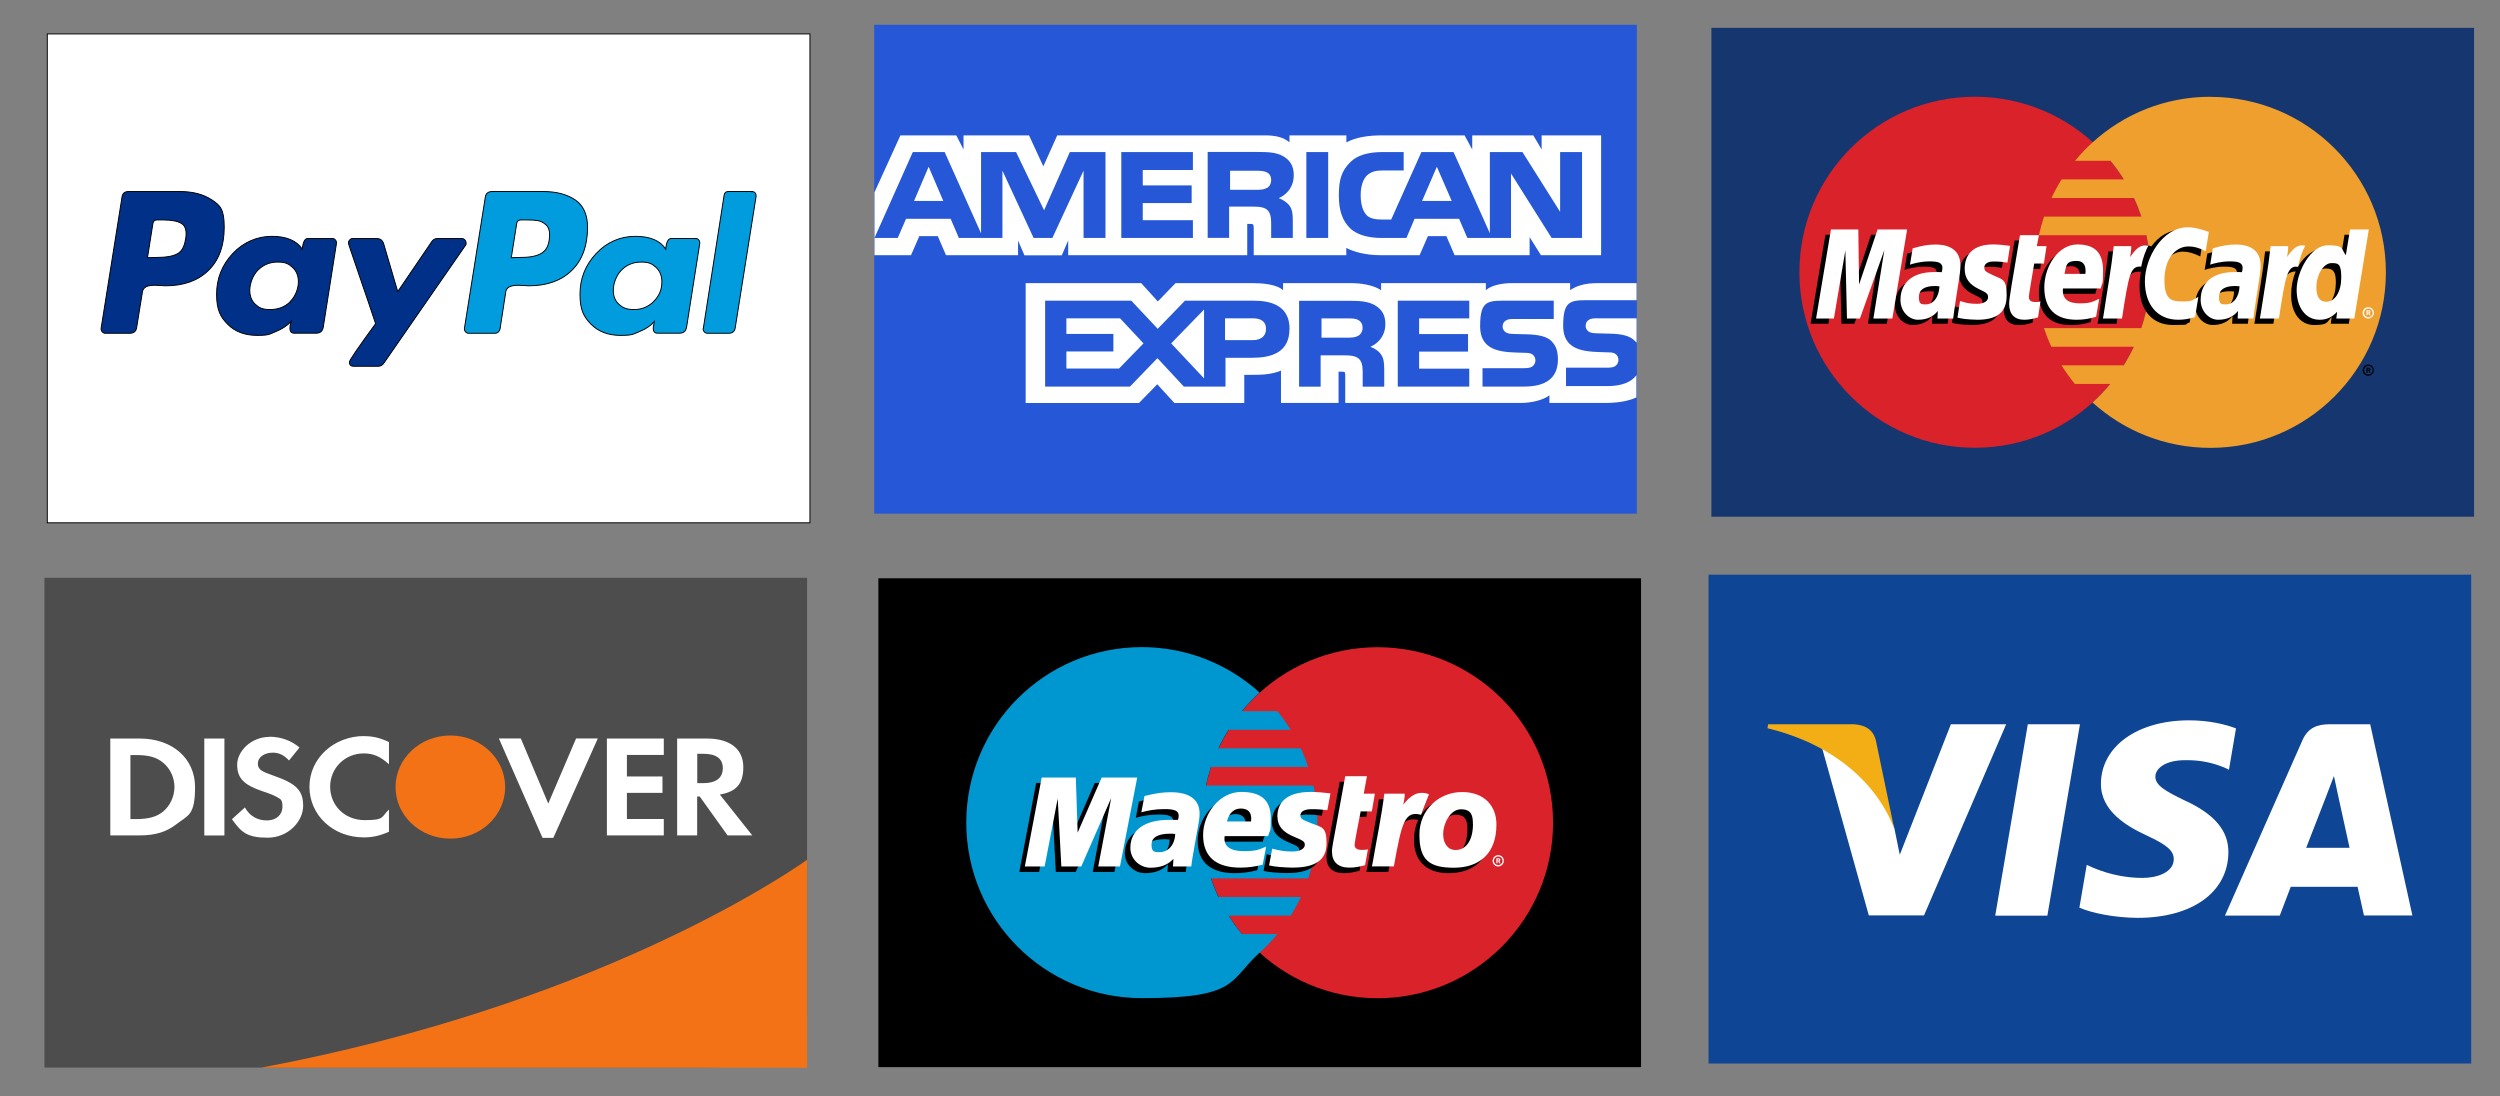 <?xml version="1.0" encoding="UTF-8"?>
<svg id="Livello_1" xmlns="http://www.w3.org/2000/svg" version="1.1" viewBox="0 0 2622.4 1150">
  <rect x="0" y="0" width="2622.4" height="1150" fill="#808080" stroke="none"/>
  <!-- Generator: Adobe Illustrator 29.1.0, SVG Export Plug-In . SVG Version: 2.1.0 Build 142)  -->
  <defs>
    <style>
      .st0 {
        fill: #16366f;
      }

      .st1 {
        fill: #f47216;
      }

      .st1, .st2, .st3 {
        fill-rule: evenodd;
      }

      .st2 {
        fill: #4d4d4d;
      }

      .st4, .st5, .st3 {
        fill: #fff;
      }

      .st5, .st6, .st7 {
        stroke: #000;
        stroke-miterlimit: 10;
      }

      .st8 {
        fill: #f2ae14;
      }

      .st6 {
        fill: #003087;
      }

      .st9 {
        fill: #ee9f2d;
      }

      .st7 {
        fill: #009cde;
      }

      .st10 {
        fill: #0e4595;
      }

      .st11 {
        fill: #d9222a;
      }

      .st12 {
        fill: #2557d6;
      }

      .st13 {
        fill: #0097d0;
      }
    </style>
  </defs>
  <g>
    <rect class="st10" x="1792.2" y="602.8" width="800" height="512.8"/>
    <path class="st4" d="M2092.9,960.5l34.2-200.8h54.7l-34.2,200.8h-54.7ZM2345.3,764c-10.8-4.1-27.8-8.4-49-8.4-54.1,0-92.2,27.2-92.5,66.3-.3,28.9,27.2,44.9,48,54.5,21.3,9.8,28.5,16.1,28.4,24.9-.1,13.5-17,19.6-32.7,19.6s-33.5-3-51.5-10.5l-7.1-3.2-7.7,44.9c12.8,5.6,36.4,10.5,61,10.7,57.5,0,94.9-26.9,95.3-68.6.2-22.8-14.4-40.2-45.9-54.6-19.1-9.3-30.8-15.5-30.7-24.9,0-8.3,9.9-17.3,31.3-17.3,17.9-.3,30.9,3.6,41,7.7l4.9,2.3,7.4-43.5M2486.2,759.7h-42.3c-13.1,0-22.9,3.6-28.7,16.7l-81.3,184h57.5s9.4-24.7,11.5-30.2c6.3,0,62.1,0,70.1,0,1.6,7,6.7,30.1,6.7,30.1h50.8l-44.3-200.7h0ZM2419.1,889.3c4.5-11.6,21.8-56.1,21.8-56.1-.3.5,4.5-11.6,7.3-19.2l3.7,17.3s10.5,47.9,12.7,58h-45.4ZM2046.4,759.7l-53.6,136.9-5.7-27.8c-10-32.1-41.1-66.8-75.8-84.2l49,175.6h57.9c0,0,86.2-200.5,86.2-200.5h-58"/>
    <path class="st8" d="M1942.9,759.7h-88.2l-.7,4.2c68.7,16.6,114.1,56.8,132.9,105l-19.2-92.3c-3.3-12.7-12.9-16.5-24.8-17"/>
  </g>
  <g>
    <rect class="st12" x="917" y="26" width="800" height="512.8"/>
    <path class="st4" d="M917.2,267.7h38.4l8.7-20h19.4l8.6,20h75.6v-15.3l6.7,15.4h39.2l6.7-15.6v15.5h187.8v-32.8c0,0,3.5,0,3.5,0,2.5,0,3.3.3,3.3,4.3v28.5h97.1v-7.6c7.8,4,20,7.6,36,7.6h40.9l8.7-20h19.4l8.6,20h78.7v-19l11.9,19h63.1v-125.7h-62.4v14.8l-8.7-14.8h-64.1v14.8l-8-14.8h-86.5c-14.5,0-27.2,1.9-37.5,7.3v-7.3h-59.7v7.3c-6.5-5.6-15.5-7.3-25.4-7.3h-218.2l-14.6,32.5-15-32.5h-68.7v14.8l-7.6-14.8h-58.6l-27.2,59.7v65.9h0ZM1159.6,249.6h-23v-70.6c0,0-32.7,70.6-32.7,70.6h-19.7l-32.7-70.6v70.6h-45.7l-8.6-20.1h-46.8l-8.7,20.1h-24.4l40.2-90.1h33.4l38.2,85.3v-85.3h36.7l29.4,61.1,27-61.1h37.4v90.1h0ZM989.5,210.8l-15.4-35.9-15.3,35.9h30.7ZM1251.3,249.6h-75.1v-90.1h75.1v18.8h-52.6v16.2h51.3v18.5h-51.3v18h52.6v18.6s0,0,0,0ZM1357.1,183.8c0,14.4-10,21.8-15.8,24,4.9,1.8,9.1,5,11.1,7.6,3.2,4.5,3.7,8.5,3.7,16.5v17.7h-22.7v-11.4c0-5.4.5-13.2-3.6-17.6-3.3-3.2-8.3-3.9-16.4-3.9h-24.1v32.8h-22.5v-90.1h51.7c11.5,0,19.9.3,27.2,4.3,7.1,4,11.4,9.9,11.4,19.9h0ZM1328.7,197.2c-3.1,1.8-6.7,1.9-11.1,1.9h-27.3v-20h27.7c3.9,0,8,.2,10.7,1.6,2.9,1.3,4.7,4.1,4.7,8s-1.7,7.1-4.6,8.6ZM1393.2,249.6h-22.9v-90.1h22.9v90.1ZM1659.4,249.6h-31.8l-42.6-67.6v67.6h-45.8l-8.7-20.1h-46.7l-8.5,20.1h-26.3c-10.9,0-24.8-2.3-32.6-10-7.9-7.6-12-18-12-34.4s2.5-25.6,12.1-35.2c7.3-7.2,18.6-10.5,34.1-10.5h21.8v19.3h-21.3c-8.2,0-12.8,1.2-17.3,5.3-3.8,3.8-6.5,11-6.5,20.4s2,16.6,6.2,21.2c3.5,3.6,9.7,4.6,15.7,4.6h10.1l31.7-70.8h33.7l38.1,85.2v-85.2h34.2l39.5,62.7v-62.7h23v90.1h0ZM1522.8,210.8l-15.6-35.9-15.5,35.9h31ZM1716.6,393.5c-5.5,7.6-16.1,11.5-30.5,11.5h-43.4v-19.3h43.2c4.3,0,7.3-.5,9.1-2.2,1.7-1.5,2.7-3.6,2.7-5.9,0-2.6-1.1-4.7-2.7-6-1.6-1.4-4-2-7.9-2-21.1-.7-47.4.6-47.4-27.9s8.7-26.8,32.2-26.8h44.8v-17.9h-41.6c-12.6,0-21.7,2.9-28.1,7.4v-7.4h-61.5c-9.8,0-21.4,2.3-26.9,7.4v-7.4h-109.9v7.4c-8.7-6-23.5-7.4-30.3-7.4h-72.5v7.4c-6.9-6.4-22.3-7.4-31.7-7.4h-81.1l-18.6,19.2-17.4-19.2h-121.2v125.7h118.9l19.1-19.6,18,19.6h73.3c0,0,0-29.5,0-29.5h7.2c9.7.1,21.2-.2,31.3-4.4v33.9h60.4v-32.8h2.9c3.7,0,4.1.1,4.1,3.7v29.1h183.6c11.7,0,23.8-2.9,30.6-8v8h58.2c12.1,0,24-1.6,33-5.8v-23.4s0,0,0,0ZM1352.6,345.1c0,25-19.5,30.2-39.1,30.2h-28v30.2h-43.7l-27.7-29.8-28.8,29.8h-89v-90.1h90.4l27.7,29.5,28.6-29.5h71.8c17.8,0,37.9,4.7,37.9,29.7ZM1173.9,386.6h-55.3v-17.9h49.3v-18.4h-49.3v-16.4h56.3l24.6,26.3-25.7,26.4ZM1263,396.9l-34.5-36.7,34.5-35.5v72.2ZM1314,356.8h-29v-22.9h29.3c8.1,0,13.7,3.2,13.7,11s-5.4,11.9-14,11.9ZM1466.2,315.4h75v18.6h-52.6v16.4h51.3v18.4h-51.3v17.9h52.6v18.8h-75v-90.1s0,0,0,0ZM1437.3,363.7c5,1.8,9.1,4.9,11,7.6,3.2,4.4,3.6,8.5,3.7,16.4v17.9h-22.6v-11.3c0-5.4.5-13.4-3.6-17.6-3.3-3.2-8.3-4-16.5-4h-24v32.9h-22.6v-90.1h51.9c11.4,0,19.7.5,27,4.3,7.1,4.1,11.6,9.7,11.6,20,0,14.4-10,21.7-15.9,24h0ZM1424.6,352.3c-3,1.7-6.7,1.9-11.1,1.9h-27.3v-20.2h27.7c4,0,8,0,10.7,1.6,2.9,1.5,4.7,4.3,4.7,8.1s-1.7,7-4.7,8.6h0ZM1627.5,358c4.4,4.3,6.7,9.8,6.7,19.1,0,19.4-12.6,28.4-35.3,28.4h-43.8v-19.3h43.6c4.3,0,7.3-.5,9.2-2.2,1.5-1.4,2.7-3.4,2.7-5.9s-1.2-4.7-2.7-6c-1.7-1.4-4.1-2-8-2-21-.7-47.3.6-47.3-27.9s8.6-26.8,32.1-26.8h45.1v19.2h-41.2c-4.1,0-6.7.1-9,1.6-2.5,1.5-3.4,3.6-3.4,6.5s2.1,5.7,4.9,6.7c2.4.8,4.9,1,8.7,1l12.1.3c12.2.3,20.6,2.3,25.7,7.2h0ZM1716.7,333.9h-41c-4.1,0-6.8.1-9.1,1.6-2.4,1.5-3.3,3.6-3.3,6.5s2,5.7,4.9,6.7c2.4.8,4.9,1,8.7,1l12.2.3c12.3.3,20.5,2.3,25.5,7.3.9.7,1.5,1.5,2.1,2.2v-25.6h0Z"/>
  </g>
  <g>
    <rect class="st0" x="1795.2" y="29.2" width="800" height="512.8"/>
    <path class="st11" d="M2255.7,285.6c0,101.7-82.4,184.1-184.1,184.1s-184.1-82.4-184.1-184.1,82.4-184.1,184.1-184.1,184.1,82.4,184.1,184.1"/>
    <path class="st9" d="M2318.8,101.5c-47.6,0-90.9,18-123.6,47.7-6.7,6-12.9,12.6-18.6,19.5h37.2c5.1,6.2,9.8,12.7,14,19.5h-65.3c-3.9,6.3-7.5,12.8-10.6,19.5h86.5c3,6.3,5.6,12.9,7.8,19.5h-102.1c-2.1,6.4-3.9,12.9-5.4,19.5h112.8c2.8,12.8,4.1,25.9,4.1,39,0,20.4-3.3,40.1-9.5,58.5h-102.1c2.2,6.6,4.8,13.2,7.8,19.5h86.5c-3.1,6.7-6.7,13.2-10.6,19.5h-65.3c4.3,6.8,9,13.3,14,19.5h37.2c-5.7,6.9-11.9,13.5-18.6,19.5,32.7,29.6,76,47.6,123.6,47.6,101.7,0,184.1-82.4,184.1-184.1s-82.4-184.1-184.1-184.1"/>
    <path d="M2478.3,388.3c0-3.3,2.7-5.9,5.9-5.9s5.9,2.7,5.9,5.9-2.7,5.9-5.9,5.9c-3.3,0-5.9-2.7-5.9-5.9ZM2484.3,392.8c2.5,0,4.5-2,4.5-4.5,0-2.5-2-4.5-4.5-4.5h0c-2.5,0-4.5,2-4.5,4.5h0c0,2.5,2,4.5,4.5,4.5,0,0,0,0,0,0ZM2483.5,390.9h-1.2v-5.2h2.2c.5,0,.9,0,1.3.3.4.3.7.8.7,1.3s-.3,1.1-.9,1.3l1,2.3h-1.3l-.8-2.1h-.9v2.1h0ZM2483.5,387.9h.7c.3,0,.5,0,.7-.1.2-.1.3-.4.3-.6s-.1-.4-.3-.5c-.2-.1-.5-.1-.8-.1h-.6v1.3h0ZM2028.6,305.8c-2.1-.2-3-.3-4.5-.3-11.3,0-17.1,3.9-17.1,11.6s2.8,7.7,7.2,7.7c8.1,0,14-7.8,14.4-19ZM2043.1,339.6h-16.6l.4-7.9c-5.1,6.2-11.8,9.2-20.9,9.2s-18.3-8.5-18.3-20.7c0-18.5,12.9-29.3,35.1-29.3s5.2.2,8.1.6c.6-2.5.8-3.6.8-4.9,0-5-3.5-6.9-12.8-6.9-9.8-.1-17.8,2.3-21.2,3.4.2-1.3,2.8-17.1,2.8-17.1,10-2.9,16.5-4,23.9-4,17.2,0,26.3,7.7,26.2,22.3,0,3.9-.6,8.7-1.6,15-1.7,11-5.5,34.6-6,40.3h0ZM1979.4,339.6h-20l11.4-71.8-25.6,71.8h-13.6l-1.7-71.4-12,71.4h-18.7l15.6-93.4h28.7l1.7,52.3,17.5-52.3h32l-15.5,93.4M2343.5,305.8c-2.1-.2-3-.3-4.5-.3-11.3,0-17.1,3.9-17.1,11.6s2.8,7.7,7.2,7.7c8.1,0,14-7.8,14.4-19ZM2358,339.6h-16.6l.4-7.9c-5.1,6.2-11.8,9.2-20.9,9.2s-18.3-8.5-18.3-20.7c0-18.5,12.9-29.3,35.1-29.3s5.2.2,8.1.6c.6-2.5.8-3.6.8-4.9,0-5-3.5-6.9-12.8-6.9-9.8-.1-17.8,2.3-21.2,3.4.2-1.3,2.8-17.1,2.8-17.1,10-2.9,16.5-4,23.9-4,17.2,0,26.3,7.7,26.2,22.3,0,3.9-.6,8.7-1.6,15-1.7,11-5.5,34.6-6,40.3h0ZM2132,338.5c-5.5,1.7-9.7,2.5-14.4,2.5-10.2,0-15.8-5.9-15.8-16.7-.1-3.4,1.5-12.2,2.7-20.2,1.2-7.1,8.7-51.8,8.7-51.8h19.9l-2.3,11.5h12l-2.7,18.3h-12c-2.3,14.4-5.6,32.4-5.6,34.8,0,3.9,2.1,5.6,6.8,5.6s4-.2,5.4-.7l-2.6,16.8M2192.9,337.9c-6.8,2.1-13.4,3.1-20.4,3.1-22.2,0-33.8-11.6-33.8-33.9s14.7-45.1,34.8-45.1,26.8,10.7,26.8,27.5-.7,11-2.4,18.7h-39.6c-1.3,11,5.7,15.6,17.3,15.6s13.5-1.5,20.7-4.8l-3.3,18.9ZM2181.7,292.8c.1-1.6,2.1-13.6-9.2-13.6s-10.9,4.8-12.7,13.6h21.9ZM2055.1,287.7c0,9.6,4.7,16.2,15.2,21.2,8.1,3.8,9.3,4.9,9.3,8.4s-3.6,6.9-11.5,6.9-11.5-.9-17.9-3c0,0-2.6,16.7-2.7,17.5,4.5,1,8.6,1.9,20.8,2.2,21.1,0,30.8-8,30.8-25.4s-4.1-16.6-14.1-21.2c-8.4-3.8-9.3-4.7-9.3-8.3s3.3-6.2,9.8-6.2,9.3.4,14.4,1.1l2.8-17.6c-5.2-.8-13-1.5-17.6-1.5-22.4,0-30.1,11.7-30,25.7M2290.1,264c5.6,0,10.7,1.5,17.9,5l3.3-20.3c-2.9-1.1-13.2-7.9-22-7.9-13.4,0-24.7,6.6-32.6,17.6-11.6-3.8-16.4,3.9-22.2,11.7l-5.2,1.2c.4-2.5.7-5.1.6-7.6h-18.4c-2.5,23.5-7,47.3-10.4,70.8l-.9,5.1h20c3.3-21.7,5.2-35.6,6.3-45l7.5-4.2c1.1-4.2,4.6-5.6,11.7-5.4-.9,5.1-1.4,10.3-1.4,15.6,0,24.8,13.4,40.3,34.9,40.3s10.3-.7,17.7-2.7l3.5-21.3c-6.6,3.3-12.1,4.8-17,4.8-11.6,0-18.6-8.6-18.6-22.8,0-20.6,10.5-35,25.4-35"/>
    <path class="st4" d="M1985.1,334.1h-20l11.5-71.8-25.6,71.8h-13.6l-1.7-71.4-12,71.4h-18.7l15.6-93.4h28.7l.8,57.8,19.4-57.8h31l-15.5,93.4"/>
    <path d="M2459.3,246.3l-4.4,27c-5.5-7.2-11.3-12.4-19.1-12.4s-19.3,7.6-25.3,18.9c-8.4-1.7-17-4.7-17-4.7h0c.7-6.2.9-10.1.9-11.4h-18.4c-2.5,23.5-6.9,47.3-10.4,70.8l-.9,5.1h20c2.7-17.5,4.8-32.1,6.3-43.6,6.8-6.2,10.2-11.6,17.1-11.2-3.1,7.4-4.8,15.9-4.8,24.6,0,19,9.6,31.5,24.1,31.5s12.9-2.5,18.4-8.4l-.9,7.1h18.9l15.2-93.4h-19.7ZM2434.3,322.1c-6.8,0-10.2-5-10.2-15,0-14.9,6.4-25.5,15.5-25.5s10.6,5.2,10.6,14.9c0,15.1-6.5,25.6-15.8,25.6h0Z"/>
    <path class="st4" d="M2034.4,300.3c-2.1-.2-3-.3-4.5-.3-11.3,0-17.1,3.9-17.1,11.6s2.8,7.7,7.2,7.7c8.1,0,14-7.8,14.4-19ZM2048.9,334.1h-16.6l.4-7.9c-5,6.2-11.8,9.2-20.9,9.2s-18.3-8.5-18.3-20.7c0-18.5,12.9-29.3,35.1-29.3s5.2.2,8.1.6c.6-2.5.8-3.6.8-4.9,0-5-3.5-6.9-12.8-6.9-9.8-.1-17.8,2.3-21.2,3.4.2-1.3,2.8-17.1,2.8-17.1,10-2.9,16.5-4,23.9-4,17.2,0,26.3,7.7,26.2,22.3,0,3.9-.6,8.7-1.6,15.1-1.7,11-5.5,34.6-6,40.3h0ZM2317,243.2l-3.3,20.3c-7.1-3.6-12.3-5-17.9-5-14.9,0-25.4,14.4-25.4,35s7,22.7,18.6,22.7,10.4-1.5,17-4.8l-3.5,21.3c-7.4,2-12.1,2.7-17.7,2.7-21.5,0-34.9-15.5-34.9-40.3s18.5-56.7,45-56.7c8.7,0,19,3.7,22,4.9M2349.2,300.3c-2.1-.2-3-.3-4.5-.3-11.3,0-17.1,3.9-17.1,11.6s2.8,7.7,7.2,7.7c8.1,0,14-7.8,14.4-19ZM2363.8,334.1h-16.6l.4-7.9c-5.1,6.2-11.8,9.2-20.9,9.2s-18.3-8.5-18.3-20.7c0-18.5,12.9-29.3,35.1-29.3s5.2.2,8.1.6c.6-2.5.8-3.6.8-4.9,0-5-3.5-6.9-12.8-6.9-9.8-.1-17.8,2.3-21.2,3.4.2-1.3,2.8-17.1,2.8-17.1,10-2.9,16.5-4,23.9-4,17.2,0,26.3,7.7,26.2,22.3,0,3.9-.6,8.7-1.6,15.1-1.7,11-5.5,34.6-6,40.3h0ZM2137.7,332.9c-5.5,1.7-9.7,2.5-14.4,2.5-10.2,0-15.8-5.9-15.8-16.7-.1-3.4,1.5-12.2,2.7-20.2,1.1-7.1,8.7-51.8,8.7-51.8h19.9l-2.3,11.5h10.2l-2.7,18.2h-10.2c-2.3,14.5-5.6,32.4-5.6,34.8,0,3.9,2.1,5.6,6.8,5.6s4-.2,5.4-.7l-2.6,16.8M2198.6,332.3c-6.8,2.1-13.4,3.1-20.4,3.1-22.2,0-33.8-11.6-33.8-33.9s14.7-45.1,34.8-45.1,26.8,10.7,26.8,27.5-.7,11-2.4,18.7h-39.6c-1.3,11,5.7,15.6,17.3,15.6s13.5-1.5,20.7-4.8l-3.3,18.9h0ZM2187.5,287.3c.1-1.6,2.1-13.6-9.2-13.6s-10.9,4.8-12.7,13.6h21.9ZM2060.9,282.2c0,9.6,4.7,16.2,15.2,21.2,8.1,3.8,9.3,4.9,9.3,8.4s-3.6,6.9-11.5,6.9-11.5-.9-17.9-3c0,0-2.6,16.7-2.7,17.5,4.5,1,8.6,1.9,20.8,2.2,21.1,0,30.8-8,30.8-25.4s-4.1-16.6-14.1-21.2c-8.4-3.9-9.3-4.7-9.3-8.3s3.3-6.2,9.8-6.2,9.3.4,14.4,1.2l2.8-17.6c-5.2-.8-13-1.5-17.6-1.5-22.4,0-30.1,11.7-30,25.7M2469.6,334.1h-18.9l.9-7.1c-5.5,5.9-11.1,8.4-18.4,8.4-14.5,0-24.1-12.5-24.1-31.5s14.9-46.6,32.5-46.6,13.6,3.2,19.1,10.4l4.4-27h19.7l-15.2,93.4h0ZM2440.1,316.5c9.3,0,15.8-10.5,15.8-25.6s-3.7-14.9-10.6-14.9-15.5,10.6-15.5,25.5c0,9.9,3.4,15,10.2,15ZM2381.8,258.2c-2.5,23.5-6.9,47.3-10.4,70.8l-.9,5.1h20c7.1-46.4,8.9-55.5,20.1-54.4,1.8-9.5,5.1-17.8,7.6-22-8.4-1.7-13,3-19.2,12,.5-3.9,1.4-7.7,1.2-11.5h-18.4M2217.2,258.2c-2.5,23.5-7,47.3-10.4,70.8l-.9,5.1h20c7.1-46.4,8.9-55.5,20.1-54.4,1.8-9.5,5.1-17.8,7.6-22-8.4-1.7-13,3-19.2,12,.5-3.9,1.4-7.7,1.2-11.5h-18.4M2478.3,328.1c0-3.3,2.7-5.9,5.9-5.9,3.3,0,5.9,2.7,5.9,5.9h0c0,3.3-2.7,6-5.9,6-3.3,0-5.9-2.7-5.9-5.9h0ZM2484.3,332.7c2.5,0,4.5-2,4.5-4.5h0c0-2.5-2-4.5-4.5-4.5h0c-2.5,0-4.5,2-4.5,4.5,0,2.5,2,4.5,4.5,4.5h0ZM2483.5,330.7h-1.2v-5.2h2.2c.5,0,.9,0,1.3.3.4.3.7.8.7,1.3s-.3,1.1-.9,1.4l1,2.3h-1.4l-.8-2.1h-.9v2.1h0ZM2483.5,327.8h.7c.3,0,.5,0,.7-.1.2-.1.3-.4.3-.6,0-.2-.1-.4-.3-.5-.2-.1-.6,0-.8,0h-.6v1.3h0Z"/>
  </g>
  <g>
    <path class="st2" d="M103,606.1h-56.4v513.8h687.2c87.5,0,112.8-25.3,112.8-56.4v-457.4c-800,0-25.3,0-56.4,0H103Z"/>
    <path class="st3" d="M382.1,772.2c9.1,0,16.7,1.8,25.9,6.2v23.3c-8.8-8.1-16.4-11.4-26.4-11.4-19.8,0-35.3,15.4-35.3,34.9s15.1,35.1,36.3,35.1,17-3.2,25.4-11.1v23.3c-9.6,4.2-17.3,5.9-26.4,5.9-32.1,0-57-23.2-57-53.1s25.6-53.2,57.5-53.2h0ZM282.5,772.8c11.8,0,22.7,3.8,31.7,11.3l-11,13.6c-5.5-5.8-10.7-8.2-17-8.2-9.1,0-15.7,4.9-15.7,11.3s3.7,8.4,16.4,12.8c24,8.3,31.1,15.6,31.1,31.7s-15.4,33.4-37.3,33.4-27.7-5.9-37.4-19.4l13.6-12.3c4.9,8.8,12.9,13.6,23,13.6s16.4-6.1,16.4-14.3-2.1-7.9-6.3-10.5c-2.1-1.2-6.3-3.1-14.6-5.8-19.8-6.7-26.6-13.9-26.6-27.9s14.6-29.1,33.7-29.1ZM523.3,774.6h23l28.8,68.3,29.2-68.3h22.8l-46.7,104.3h-11.3l-45.8-104.3h0ZM115.7,774.7h30.9c34.2,0,58,20.9,58,50.9s-7.3,29.4-19.6,39c-10.4,8.1-22.2,11.7-38.5,11.7h-30.8v-101.7h0ZM214.3,774.7h21.1v101.7h-21.1v-101.7ZM636.6,774.7h59.7v17.2h-38.7v22.6h37.3v17.2h-37.3v27.4h38.7v17.2h-59.7v-101.7h0ZM710.3,774.7h31.2c24.3,0,38.2,11,38.2,30s-8.7,25.8-24.6,28.8l34,42.8h-25.9l-29.2-40.8h-2.7v40.8h-21v-101.7ZM731.4,790.7v30.8h6.2c13.5,0,20.6-5.5,20.6-15.7s-7.1-15.1-20.3-15.1h-6.5ZM136.8,792v67.2h5.7c13.6,0,22.2-2.5,28.8-8.1,7.3-6.1,11.7-15.9,11.7-25.6s-4.4-19.2-11.7-25.3c-7-5.9-15.2-8.2-28.8-8.2h-5.7Z"/>
    <path class="st1" d="M472.4,771.5c31.7,0,57.5,24.2,57.5,54.1h0c0,29.9-25.7,54.1-57.5,54.1s-57.5-24.2-57.5-54.1h0c0-29.9,25.7-54.1,57.5-54.1h0ZM846.6,901.9c-26.7,18.8-226.7,153.2-573.1,218.1h573.1v-513.8,295.8Z"/>
  </g>
  <g>
    <rect x="921.4" y="606.6" width="800" height="512.8"/>
    <path class="st11" d="M1629.1,863c0,101.7-82.4,184.1-184.1,184.1s-184.1-82.4-184.1-184.1,82.4-184.1,184.1-184.1,184.1,82.4,184.1,184.1"/>
    <path class="st13" d="M1302.8,979.9c-5.1-6.2-9.8-12.7-14-19.5h65.2c3.9-6.3,7.5-12.8,10.6-19.5h-86.5c-3-6.3-5.6-12.8-7.8-19.5h102c6.1-18.4,9.5-38,9.5-58.4s-1.4-26.4-4.1-39h-112.7c1.4-6.6,3.2-13.1,5.3-19.5h102c-2.2-6.6-4.8-13.1-7.8-19.5h-86.4c3.1-6.7,6.7-13.2,10.6-19.5h65.2c-4.3-6.8-8.9-13.3-14-19.5h-37.2c5.7-6.9,11.9-13.4,18.6-19.5-32.7-29.6-76-47.7-123.6-47.7-101.7,0-184.1,82.4-184.1,184.1s82.4,184.1,184.1,184.1,90.9-18,123.6-47.7c6.7-6,12.9-12.6,18.6-19.5h-37.2"/>
    <path d="M1604.6,965.6c0-3.3,2.7-5.9,5.9-5.9s5.9,2.7,5.9,5.9-2.7,5.9-5.9,5.9c-3.3,0-5.9-2.7-5.9-5.9h0s0,0,0,0ZM1610.5,970.2c2.5,0,4.5-2,4.5-4.5h0c0-2.5-2-4.5-4.5-4.5h0c-2.5,0-4.5,2-4.5,4.5h0c0,2.5,2,4.5,4.5,4.5h0ZM1609.7,968.2h-1.2v-5.2h2.2c.5,0,.9,0,1.3.3.4.3.7.8.7,1.3s-.3,1.1-.9,1.3l1,2.3h-1.3l-.8-2.1h-.9v2.1h0ZM1609.7,965.3h.7c.3,0,.5,0,.7-.1.2-.1.3-.4.3-.6,0-.2-.1-.4-.3-.5-.2-.1-.6-.1-.8-.1h-.6v1.3h0ZM1318.8,912.8c-7.9,2.1-15.5,3.1-23.5,3.1-25.7,0-39-11.7-39-34.1s17-45.3,40.1-45.3,30.9,10.8,30.9,27.6-.8,11-2.8,18.8h-45.6c-1.6,10.9,6.3,15.7,19.9,15.7s15.5-1.5,23.6-4.7l-3.6,18.9h0ZM1306.5,867.5c0-1.6,2.5-13.4-10.7-13.6-7.3,0-12.5,4.8-14.6,13.6h25.3,0ZM1334.2,862.4c0,9.6,5.4,16.3,17.8,21.3,9.4,3.9,10.9,5,10.9,8.4s-4.2,7-13.4,6.9c-7,0-13.3-.9-20.8-3l-3.3,17.6c6.7,1.5,16,2.1,24.3,2.2,24.6,0,36-8.1,36-25.5s-4.7-16.6-16.4-21.2c-9.8-3.9-10.9-4.8-10.9-8.3s3.9-6.3,11.4-6.3,10.9.4,16.8,1.1l3.3-17.7c-6.1-.8-15.3-1.5-20.6-1.5-26.1,0-35.1,11.8-35.1,25.9M1243.7,914.6h-19.1l.5-8c-5.8,6.3-13.6,9.3-24.2,9.3s-21-8.5-21-20.8c0-18.7,14.9-29.4,40.4-29.4s6,.2,9.4.6c.7-2.5.9-3.6.9-4.9,0-5.1-4-7-14.8-7-10.6,0-17.8,1.6-24.4,3.4l3.3-17.1c11.5-2.9,19-4,27.5-4,19.8,0,30.3,7.8,30.3,22.4.2,3.9-1.2,11.7-1.9,15.1-.8,5-6.3,33.8-6.8,40.6h0ZM1226.9,880.6c-2.4-.2-3.5-.3-5.1-.3-13.1,0-19.7,3.9-19.7,11.6s3.2,7.8,8.3,7.8c9.4,0,16.2-7.8,16.6-19.1ZM1426,913.4c-6.3,1.7-11.2,2.5-16.5,2.5-11.7,0-18.1-6-18.1-16.7-.4-2.9,2.5-16.5,3.1-20.2.6-3.8,10.8-59,10.8-59h22.8l-3.4,18.3h11.7l-3.2,18.6h-11.7s-6.4,32.3-6.4,34.8c0,3.9,2.4,5.6,7.8,5.6s4.6-.2,6.2-.7l-3,16.8M1527.8,836.5c-16.7,0-29.7,6.9-37.3,18.4l6.6-17c-12.1-4.4-19.9,1.9-27,10.9,0,0-1.2,1.5-2.4,2.9v-13.4h-21.4c-2.9,23.6-8,47.6-12,71.2l-1,5.1h23c2.2-12,4-21.8,5.8-29.5,4.9-21.3,13.1-27.8,25.5-25-2.9,6.1-4.4,13.2-4.4,21.1,0,19.1,10.4,34.7,36.1,34.7s44.7-13.9,44.7-45.4c0-19.1-12.5-33.9-36.1-33.9h0ZM1521.1,897.3c-8.1.1-13.1-6.7-13.1-16.9s7.2-25.8,18.7-25.8,12.5,7.4,12.5,15.3c0,17.2-7.1,27.4-18.2,27.4ZM1169.1,914.6h-22.9l13.6-71.7-31.4,71.7h-20.9l-3.8-71.3-13.7,71.3h-20.8l17.7-93.3h35.8l3,52,22.7-52h38.7l-18.1,93.3"/>
    <path class="st4" d="M1565.7,902.9c0-3.3,2.7-5.9,5.9-5.9,3.3,0,5.9,2.7,5.9,5.9,0,3.3-2.7,5.9-5.9,6s-5.9-2.7-6-5.9h0s0,0,0,0ZM1571.6,907.4c2.5,0,4.5-2,4.5-4.5,0-2.5-2-4.5-4.5-4.5s-4.5,2-4.5,4.5c0,2.5,2,4.5,4.5,4.5ZM1570.8,905.5h-1.2v-5.2h2.2c.5,0,.9,0,1.3.3.4.3.7.8.7,1.3s-.3,1.1-.9,1.4l1,2.3h-1.4l-.8-2.1h-.9v2.1h0ZM1570.8,902.6h.7c.2,0,.5,0,.7,0,.2-.1.3-.4.3-.6,0-.2-.1-.4-.3-.5-.2-.1-.6,0-.8,0h-.6v1.3ZM1324.5,907c-7.9,2.1-15.5,3.1-23.5,3.1-25.7,0-39-11.7-39-34.1s17-45.3,40.1-45.3,30.9,10.8,30.9,27.6-.8,11-2.8,18.8h-45.6c-1.6,10.9,6.3,15.7,19.9,15.7s15.5-1.5,23.6-4.7l-3.6,18.9h0ZM1312.3,861.7c0-1.6,2.5-13.4-10.7-13.6-7.3,0-12.5,4.9-14.6,13.6h25.3,0ZM1340,856.6c0,9.6,5.4,16.3,17.8,21.3,9.4,3.9,10.9,5,10.9,8.4s-4.2,7-13.4,6.9c-7,0-13.3-.9-20.8-3l-3.3,17.6c6.7,1.6,16,2.1,24.3,2.3,24.6,0,36-8.1,36-25.5s-4.7-16.7-16.5-21.2c-9.8-3.9-10.9-4.8-10.9-8.3s3.9-6.3,11.4-6.3,10.9.4,16.8,1.1l3.3-17.7c-6.1-.8-15.3-1.5-20.6-1.5-26.1,0-35.1,11.7-35.1,25.9M1249.5,908.9h-19.1l.5-8c-5.8,6.3-13.6,9.3-24.2,9.3s-21-8.5-21-20.8c0-18.7,14.9-29.4,40.4-29.4s6,.2,9.4.6c.7-2.5.9-3.6.9-4.9,0-5.1-4-7-14.8-7-10.6,0-17.8,1.6-24.4,3.4l3.3-17.1c11.5-2.9,19-4,27.5-4,19.8,0,30.3,7.8,30.3,22.3.2,3.9-1.2,11.7-1.9,15.1-.8,5-6.3,33.8-6.8,40.6h0ZM1232.7,874.8c-2.4-.3-3.5-.3-5.1-.3-13,0-19.7,3.9-19.7,11.6s3.2,7.8,8.3,7.8c9.4,0,16.2-7.9,16.6-19.1ZM1431.8,907.6c-6.3,1.7-11.2,2.5-16.5,2.5-11.7,0-18.1-6-18.1-16.7-.4-2.9,2.5-16.5,3.1-20.2.6-3.8,10.8-59,10.8-59h22.8l-3.4,18.3h11.7l-3.2,18.6h-11.7s-6.4,32.3-6.4,34.8c0,3.9,2.4,5.6,7.8,5.6s4.6-.2,6.2-.7l-3,16.8M1545.1,864.2c0,17.2-7.1,27.4-18.2,27.4-8.1.1-13.1-6.7-13.1-16.9s7.2-25.8,18.7-25.8,12.5,7.4,12.5,15.3h0ZM1569.7,864.7c0-19.1-12.5-33.9-36.1-33.9s-44.7,18.1-44.7,44.7,10.3,34.7,36.1,34.7c25.9,0,44.7-13.9,44.7-45.4h0ZM1452.1,832.5c-2.9,23.6-8,47.6-12,71.2l-1,5.1h23c8.3-45.7,11.1-58.7,28.5-54.1l8.4-21.6c-12.1-4.4-19.9,1.9-27,10.9.6-4.1,1.8-8,1.5-11.5h-21.4M1174.9,908.9h-22.9l13.6-71.8-31.4,71.8h-20.9l-3.8-71.3-13.7,71.3h-20.8l17.7-93.3h35.8l1.9,57.8,25.2-57.8h37.3l-18.1,93.3"/>
  </g>
  <g>
    <rect class="st5" x="49.6" y="35.6" width="800" height="512.8"/>
    <path class="st6" d="M222.3,209.8c-8.6-5.9-19.9-8.9-33.7-8.9h-53.7c-4.3,0-6.6,2.1-7,6.4l-21.8,136.9c-.2,1.3.1,2.6,1,3.7.9,1.1,2,1.7,3.4,1.7h25.5c4.5,0,6.9-2.1,7.4-6.4l6-36.9c.2-1.8,1-3.2,2.3-4.4,1.3-1.1,3-1.9,5-2.2,2-.3,3.9-.5,5.7-.5s3.9.1,6.4.3c2.5.2,4,.3,4.7.3,19.2,0,34.3-5.4,45.3-16.3,11-10.8,16.4-25.9,16.4-45.1s-4.3-22.8-12.9-28.7h0ZM194.6,250.9c-1.1,7.8-4,13-8.7,15.4-4.7,2.5-11.4,3.7-20.1,3.7l-11.1.3,5.7-35.9c.4-2.5,1.9-3.7,4.4-3.7h6.4c8.9,0,15.4,1.3,19.5,3.9,4,2.6,5.4,8,4,16.3h0Z"/>
    <path class="st7" d="M788.8,200.9h-24.8c-2.5,0-3.9,1.2-4.4,3.7l-21.8,139.6-.3.7c0,1.1.4,2.2,1.3,3.2.9,1,2,1.5,3.4,1.5h22.1c4.2,0,6.6-2.1,7-6.4l21.8-137.2v-.3c0-3.1-1.5-4.7-4.4-4.7h0Z"/>
    <path class="st6" d="M488.9,254.9c0-1.1-.4-2.2-1.3-3.2-.9-1-1.9-1.5-3-1.5h-25.8c-2.5,0-4.5,1.1-6,3.4l-35.6,52.3-14.8-50.3c-1.1-3.6-3.6-5.4-7.4-5.4h-25.2c-1.1,0-2.1.5-3,1.5-.9,1-1.3,2.1-1.3,3.2s2.2,7,6.5,19.8c4.4,12.8,9.1,26.5,14.1,41.3,5,14.8,7.7,22.6,7.9,23.5-18.3,25.1-27.5,38.5-27.5,40.3,0,2.9,1.5,4.4,4.4,4.4h25.8c2.5,0,4.5-1.1,6-3.4l85.6-123.5c.4-.4.7-1.2.7-2.3h0Z"/>
    <path class="st7" d="M729.5,250.2h-25.5c-3.1,0-5,3.7-5.7,11.1-5.8-8.9-16.4-13.4-31.9-13.4s-29.8,6-41.1,18.1c-11.3,12.1-16.9,26.3-16.9,42.6s3.9,23.7,11.6,31.5c7.7,7.8,18.1,11.7,31,11.7s13.1-1.3,19.8-4c6.7-2.7,12-6.3,15.8-10.7,0,.2-.2,1.2-.7,3-.5,1.8-.7,3.1-.7,4,0,3.6,1.5,5.4,4.4,5.4h23.2c4.2,0,6.7-2.1,7.4-6.4l13.8-87.6c.2-1.3-.1-2.6-1-3.7-.9-1.1-2-1.7-3.4-1.7h0ZM685.7,316.3c-5.7,5.6-12.6,8.4-20.6,8.4s-11.7-1.8-15.8-5.4c-4-3.6-6-8.5-6-14.8s2.8-15.3,8.4-21c5.6-5.7,12.5-8.6,20.8-8.6s11.5,1.8,15.6,5.5c4.1,3.7,6.2,8.8,6.2,15.3,0,8.1-2.9,14.9-8.6,20.5h0Z"/>
    <path class="st6" d="M348.3,250.2h-25.5c-3.1,0-5,3.7-5.7,11.1-6-8.9-16.7-13.4-31.9-13.4s-29.8,6-41.1,18.1c-11.3,12.1-16.9,26.3-16.9,42.6s3.9,23.7,11.6,31.5c7.7,7.8,18.1,11.7,31,11.7s12.8-1.3,19.5-4c6.7-2.7,12.1-6.3,16.1-10.7-.9,2.7-1.3,5-1.3,7,0,3.6,1.5,5.4,4.4,5.4h23.2c4.2,0,6.7-2.1,7.4-6.4l13.8-87.6c.2-1.3-.1-2.6-1-3.7-.9-1.1-2-1.7-3.4-1.7h0ZM304.5,316.5c-5.7,5.5-12.7,8.2-21,8.2s-11.7-1.8-15.6-5.4c-3.9-3.6-5.9-8.5-5.9-14.8s2.8-15.3,8.4-21c5.6-5.7,12.5-8.6,20.8-8.6s11.5,1.8,15.6,5.5c4.1,3.7,6.2,8.8,6.2,15.3s-2.9,15.2-8.6,20.6h0Z"/>
    <path class="st7" d="M603.5,209.8c-8.6-5.9-19.9-8.9-33.7-8.9h-53.4c-4.5,0-6.9,2.1-7.4,6.4l-21.8,136.9c-.2,1.3.1,2.6,1,3.7.9,1.1,2,1.7,3.4,1.7h27.5c2.7,0,4.5-1.5,5.4-4.4l6-38.9c.2-1.8,1-3.2,2.3-4.4,1.3-1.1,3-1.8,5-2.2,2-.3,3.9-.5,5.7-.5s3.9.1,6.4.3c2.5.2,4,.3,4.7.3,19.2,0,34.3-5.4,45.3-16.3,11-10.8,16.4-25.9,16.4-45.1,0-13.2-4.3-22.8-12.9-28.7h0ZM569.1,265c-4.9,3.4-12.3,5-22.1,5l-10.7.3,5.7-35.9c.4-2.5,1.9-3.7,4.4-3.7h6c4.9,0,8.8.2,11.7.7,2.9.5,5.7,1.8,8.4,4.2,2.7,2.3,4,5.8,4,10.2,0,9.4-2.5,15.8-7.4,19.1Z"/>
  </g>
</svg>